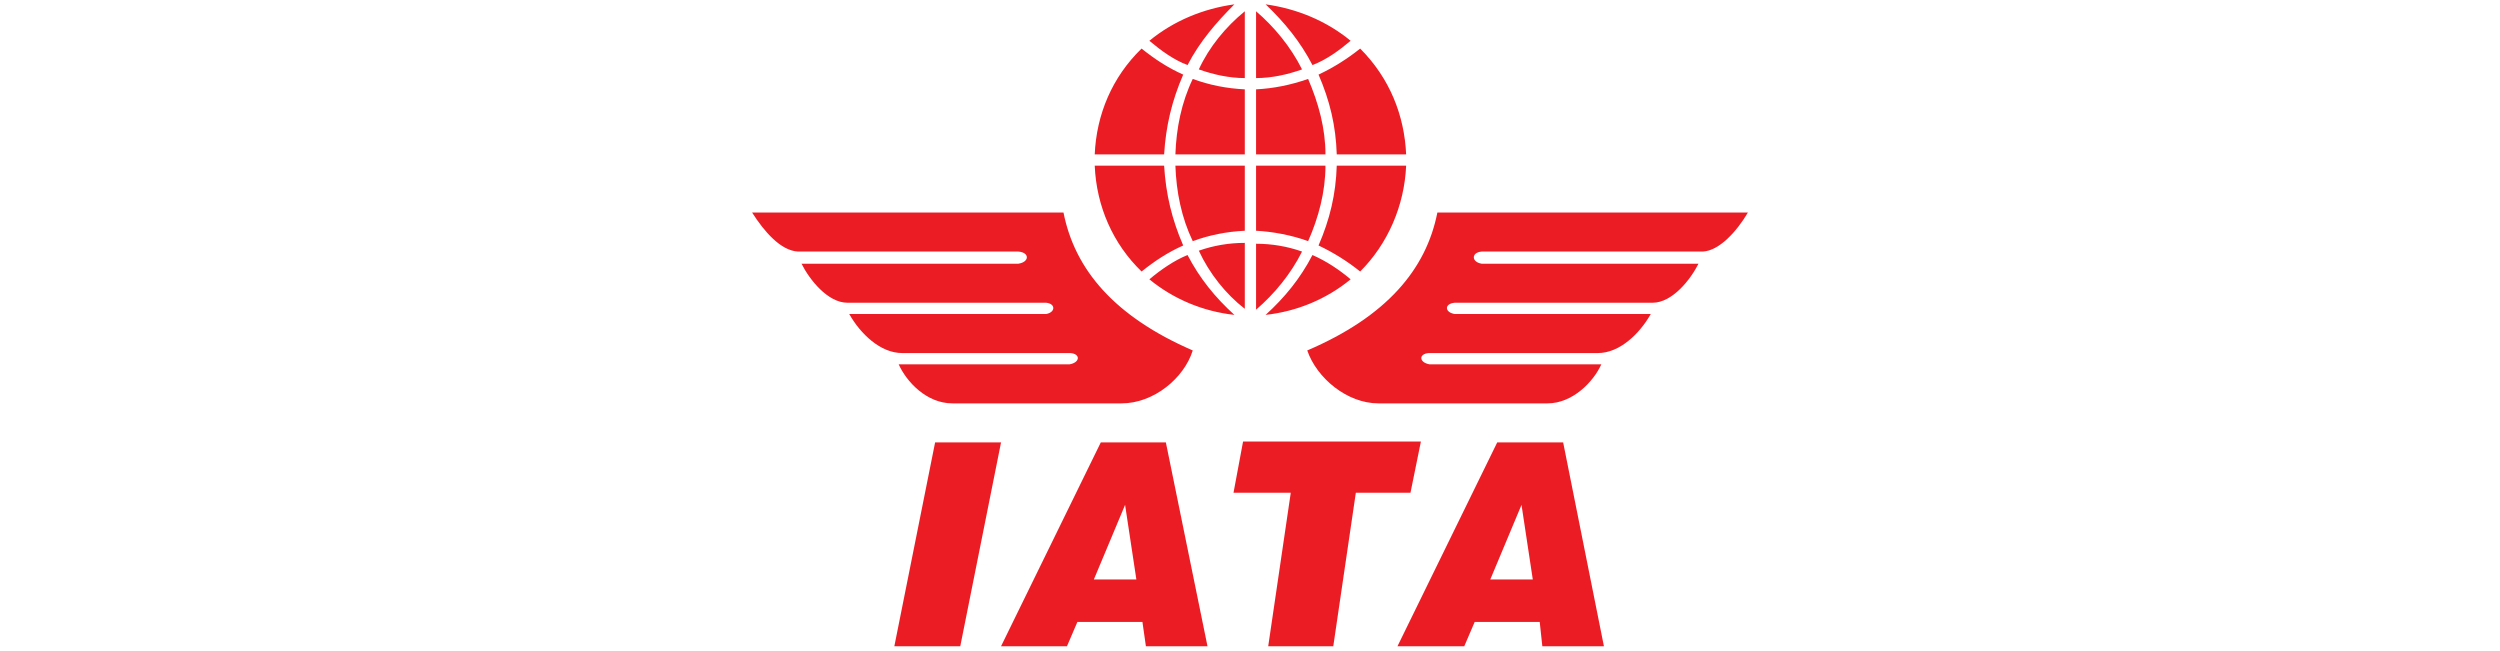 <?xml version="1.0" encoding="utf-8"?>
<!-- Generator: Adobe Illustrator 22.0.1, SVG Export Plug-In . SVG Version: 6.00 Build 0)  -->
<svg version="1.1" id="Layer_1" xmlns="http://www.w3.org/2000/svg" xmlns:xlink="http://www.w3.org/1999/xlink" x="0px" y="0px"
	 width="288.2px" height="75px" viewBox="0 0 288.2 75" style="enable-background:new 0 0 288.2 75;" xml:space="preserve">
<style type="text/css">
	.st0{fill-rule:evenodd;clip-rule:evenodd;fill:#EC1C24;}
</style>
<path class="st0" d="M103.1,74.5l4.7-23.5h7.6l-4.7,23.5H103.1L103.1,74.5z M126.1,66.8h4.9l-1.3-8.6L126.1,66.8L126.1,66.8z
	 M115.4,74.5L126.9,51h7.5l4.8,23.5h-7.1l-0.4-2.8h-7.5l-1.2,2.8H115.4L115.4,74.5z M146.2,74.5l2.6-17.7h-6.6l1.1-5.9h20.5
	l-1.2,5.9h-6.3l-2.6,17.7H146.2L146.2,74.5z M171.8,66.8h4.9l-1.3-8.6L171.8,66.8L171.8,66.8z M161.1,74.5L172.6,51h7.6l4.7,23.5
	h-7.1l-0.3-2.8h-7.5l-1.2,2.8H161.1L161.1,74.5z M201.5,24.5h-35.8c-1.3,6.6-5.9,12-15,15.9c1.1,3.2,4.6,6.1,8.2,6.1h19.5
	c2.9,0,5.3-2.5,6.2-4.5h-19.8c-1.2-0.2-1.3-1.2-0.1-1.3h19.5c2.5,0,4.8-2.2,6.1-4.5h-22.6c-1.2-0.2-1.2-1.2,0-1.3h22.8
	c2.3,0,4.4-2.7,5.3-4.5h-25c-1.2-0.2-1.2-1.3,0-1.4h25.5C198.2,28.9,200.2,26.7,201.5,24.5L201.5,24.5z M86.7,24.5h35.9
	c1.3,6.6,5.9,12,14.9,15.9c-1,3.2-4.5,6.1-8.2,6.1h-19.5c-3,0-5.3-2.5-6.2-4.5h19.7c1.2-0.2,1.3-1.2,0.1-1.3H104
	c-2.5,0-4.8-2.2-6.1-4.5h22.7c1.1-0.2,1.1-1.2,0-1.3H97.7c-2.3,0-4.4-2.7-5.3-4.5h25c1.3-0.2,1.3-1.3,0-1.4H92
	C90,28.9,88.1,26.7,86.7,24.5L86.7,24.5z M132.5,4.7c1.3,1.1,2.8,2.2,4.4,2.8c1.4-2.7,3.3-4.9,5.4-7C138.7,1,135.3,2.4,132.5,4.7
	L132.5,4.7z M126.2,17.8h8c0.2-3.3,0.9-6.2,2.2-9.2c-1.8-0.8-3.3-1.8-4.8-3C128.2,8.9,126.4,13.2,126.2,17.8L126.2,17.8z
	 M143.5,10.3v7.5h-8c0.1-3,0.7-6,2-8.7C139.4,9.8,141.4,10.2,143.5,10.3L143.5,10.3z M155.7,4.7c-1.3,1.1-2.8,2.2-4.4,2.8
	c-1.4-2.7-3.2-4.9-5.4-7C149.5,1,152.9,2.4,155.7,4.7L155.7,4.7z M162.1,17.8h-8c-0.1-3.3-0.8-6.2-2.1-9.2c1.7-0.8,3.3-1.8,4.8-3
	C160.2,9,161.9,13.3,162.1,17.8L162.1,17.8z M144.8,10.3v7.5h8c0-3-0.8-5.9-2-8.7C148.8,9.8,146.8,10.2,144.8,10.3L144.8,10.3z
	 M132.5,32.2c1.3-1.1,2.9-2.2,4.4-2.8c1.4,2.7,3.2,4.9,5.4,6.9C138.7,35.9,135.3,34.5,132.5,32.2L132.5,32.2z M126.2,19.1h8
	c0.2,3.3,0.9,6.2,2.2,9.2c-1.8,0.8-3.3,1.8-4.8,3C128.3,28.1,126.4,23.8,126.2,19.1L126.2,19.1z M143.5,26.6v-7.5h-8
	c0.1,3,0.7,6,2,8.7C139.4,27.1,141.4,26.7,143.5,26.6L143.5,26.6z M155.7,32.2c-1.3-1.1-2.8-2.1-4.4-2.8c-1.4,2.7-3.2,4.9-5.4,6.9
	C149.5,35.9,152.9,34.5,155.7,32.2L155.7,32.2z M162.1,19.1h-8c-0.1,3.3-0.8,6.2-2.1,9.2c1.7,0.8,3.3,1.8,4.8,3
	C160,28.1,161.9,23.7,162.1,19.1L162.1,19.1z M144.8,26.6v-7.5h8c0,3-0.8,6-2,8.7C148.9,27.1,146.7,26.7,144.8,26.6L144.8,26.6z
	 M143.5,1.3c-2.2,1.8-4.1,4.1-5.3,6.7c1.7,0.6,3.5,1,5.3,1V1.3L143.5,1.3z M144.8,1.3c2.1,1.8,4,4.1,5.3,6.7c-1.7,0.6-3.5,1-5.3,1
	V1.3L144.8,1.3z M143.5,35.6c-2.2-1.7-4.1-4.1-5.3-6.7c1.7-0.6,3.5-0.9,5.3-0.9V35.6L143.5,35.6z M144.8,35.7c2.1-1.8,4-4.1,5.3-6.7
	c-1.7-0.6-3.5-0.9-5.3-0.9V35.7L144.8,35.7z"/>
</svg>
